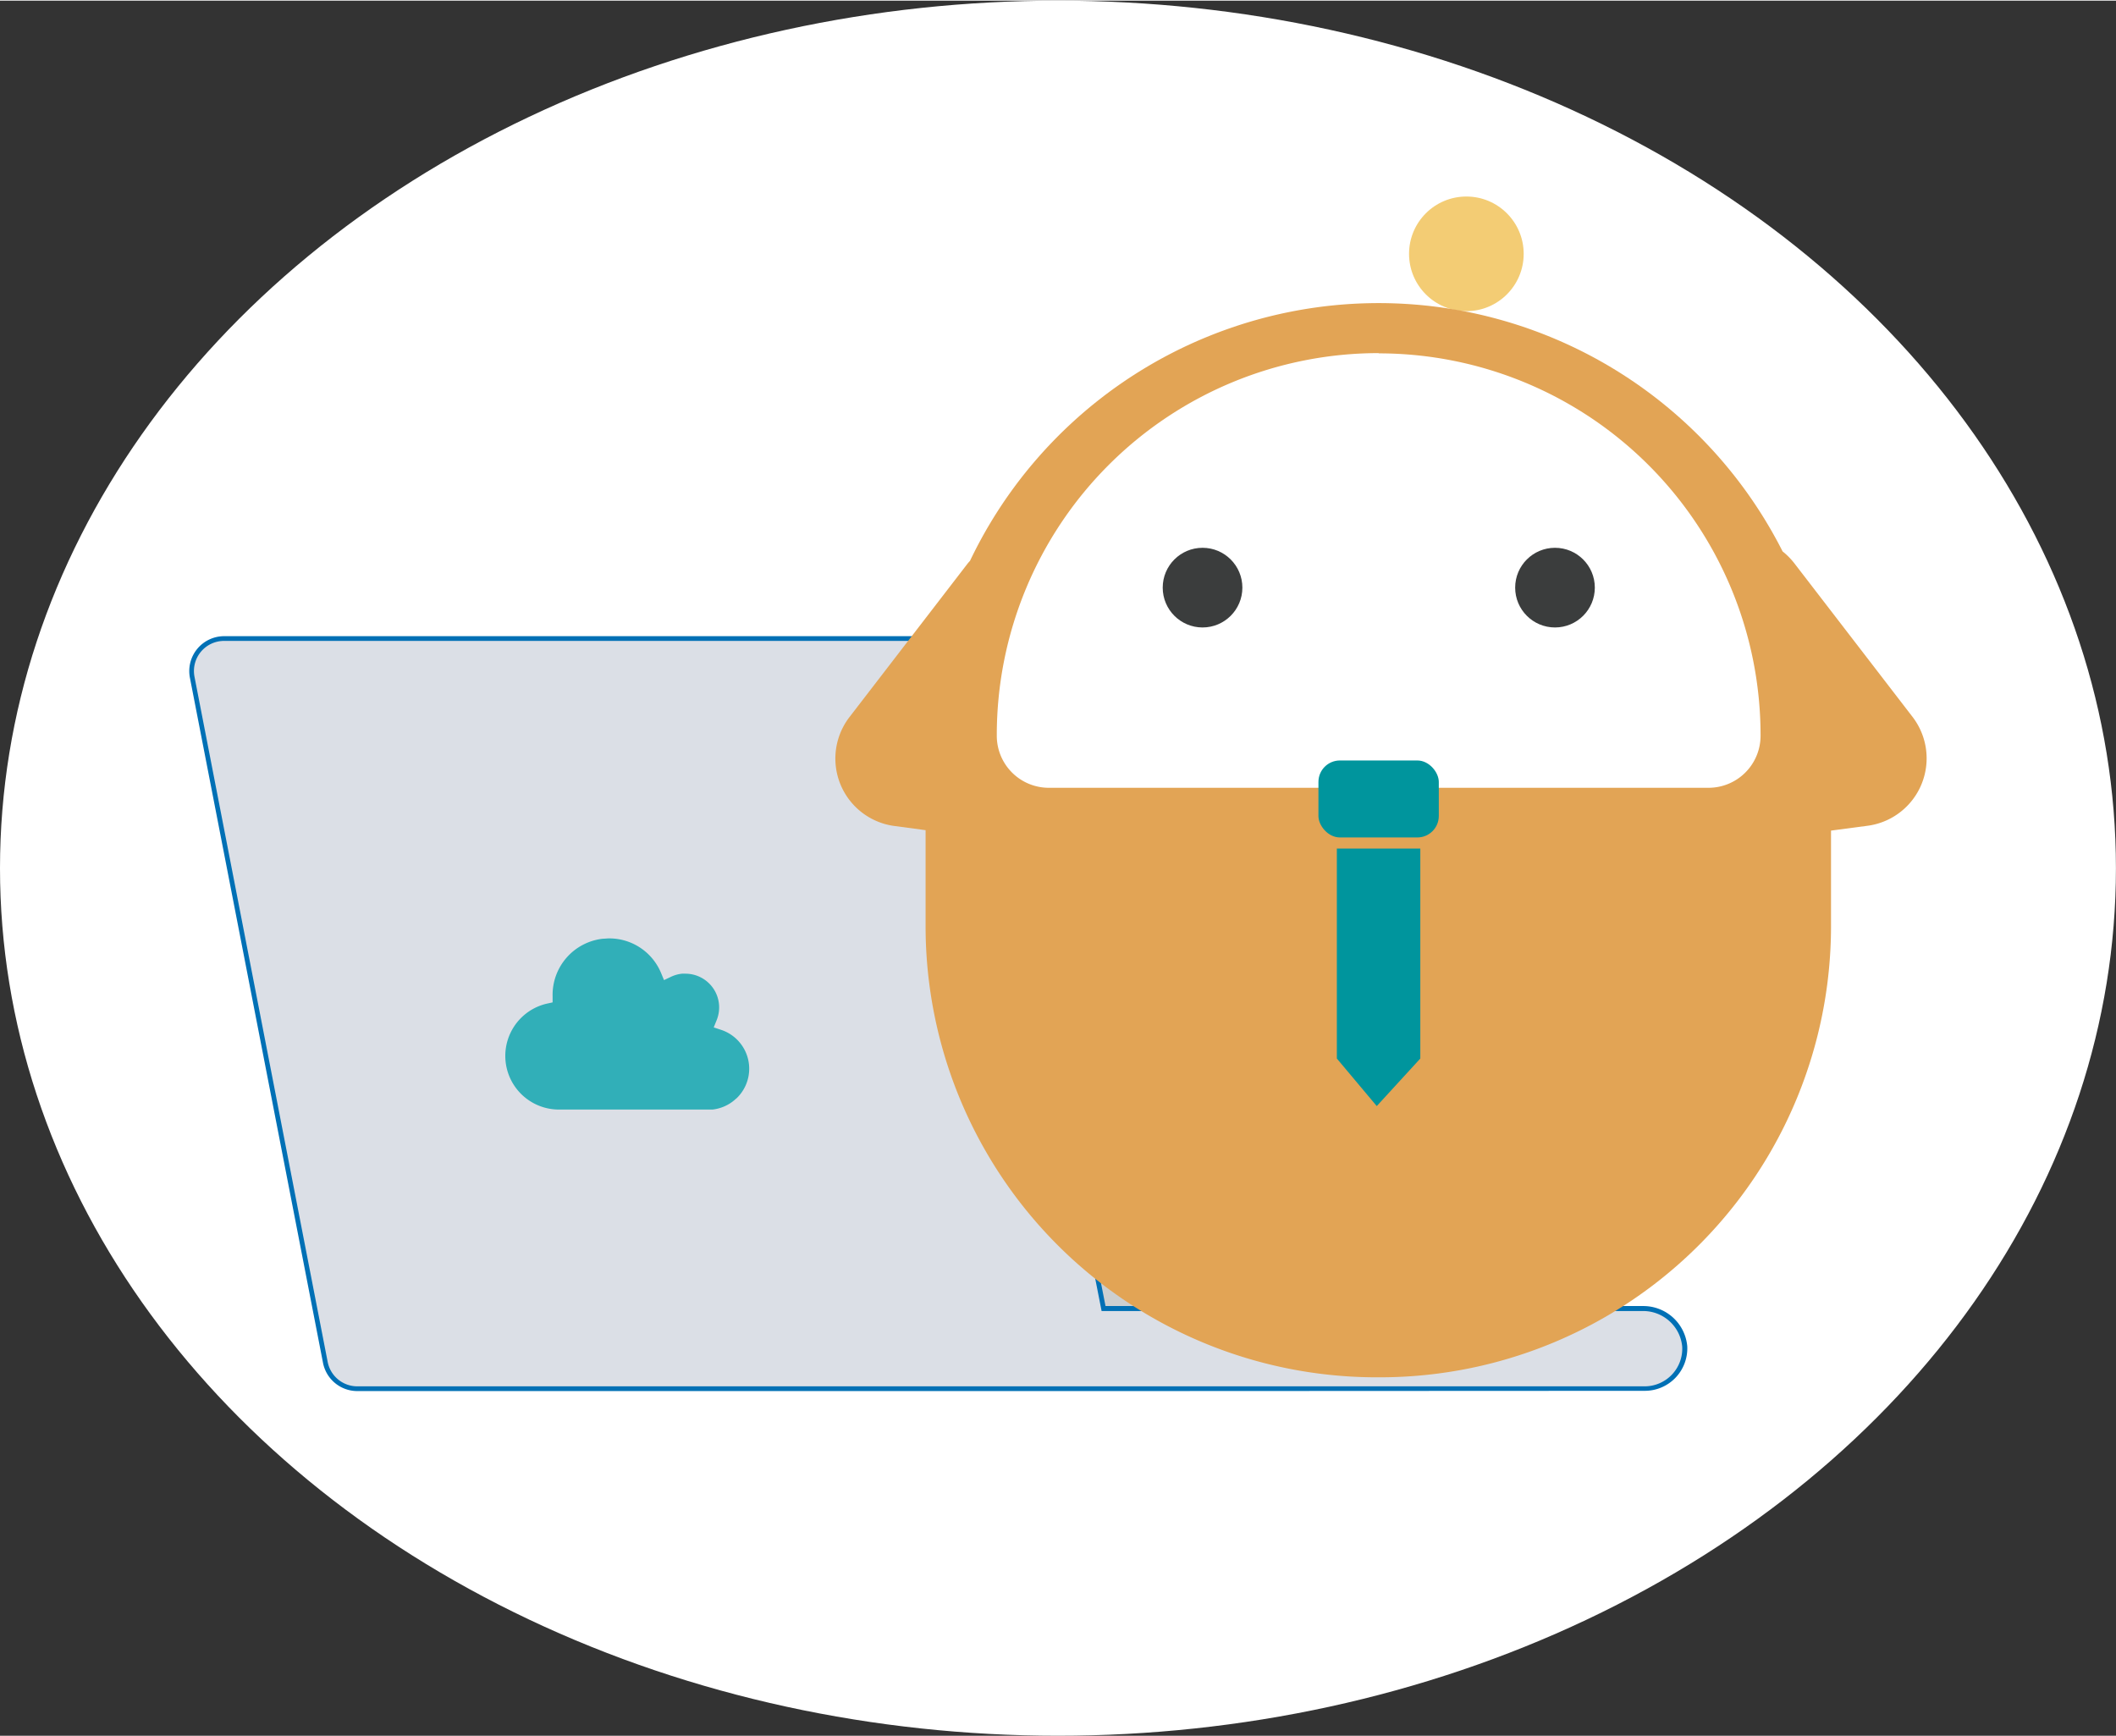 <svg id="左案" xmlns="http://www.w3.org/2000/svg" width="340" height="279" viewBox="0 0 339.99 278.78"><rect x="0" y="0" width="339.99" height="278.78" fill="#333333" stroke="none"/><defs><style>.cls-1{fill:#fff;}.cls-2{fill:#cccfd0;}.cls-3{fill:#dbdfe6;}.cls-4{fill:#0070b5;}.cls-5{fill:#31afb8;}.cls-6{fill:#f3cc74;}.cls-7{fill:#e2a455;}.cls-8{fill:#3b3d3d;}.cls-9{fill:#00959d;}</style></defs><ellipse class="cls-1" cx="169.99" cy="139.39" rx="169.99" ry="139.39"/><path class="cls-2" d="M265.05,209.91l-81-1.16a3.41,3.41,0,0,1-3.34-2.73L160.26,105a3.41,3.41,0,0,0-3.34-2.73H36.21a5.24,5.24,0,0,0-5.14,6.27L53.32,220a3.42,3.42,0,0,0,3.35,2.74H179.92a3.41,3.41,0,0,0,3.34-4.08l-.69-3.41a3.4,3.4,0,0,1,3.34-4.08h79.31Z"/><path class="cls-3" d="M263.93,210.12H177.32L157,106.7a5.22,5.22,0,0,0-5.12-4.21H36a5.21,5.21,0,0,0-5.12,6.21L52.28,218.79A5.21,5.21,0,0,0,57.4,223H179.86v0h84.44a6.44,6.44,0,0,0,6.43-6.78A6.68,6.68,0,0,0,263.93,210.12Z"/><path class="cls-4" d="M179.86,223.4H57.4a5.61,5.61,0,0,1-5.5-4.53L30.51,108.77a5.61,5.61,0,0,1,5.5-6.66H151.84a5.6,5.6,0,0,1,5.49,4.52l20.3,103.11h86.3a7.09,7.09,0,0,1,7.17,6.44,6.82,6.82,0,0,1-6.81,7.18ZM36,102.87a4.84,4.84,0,0,0-4.75,5.76L52.65,218.72a4.85,4.85,0,0,0,4.75,3.92l206.89,0a6.05,6.05,0,0,0,6-6.38,6.31,6.31,0,0,0-6.4-5.72H177l-.06-.31L156.58,106.77a4.84,4.84,0,0,0-4.74-3.9Z"/><path class="cls-5" d="M118.27,176.42l-.23.2-.07.06-.25.2,0,0a6.59,6.59,0,0,1-3.24,1.29l-.71,0H89.79a8.62,8.62,0,0,1-2-17l1-.22,0-1a9.08,9.08,0,0,1,8.09-9.23c.32,0,.64-.05,1-.05a9,9,0,0,1,8.33,5.54l.48,1.16,1.14-.54a5.45,5.45,0,0,1,1.75-.49,5.63,5.63,0,0,1,.58,0,5.42,5.42,0,0,1,5,7.44l-.48,1.19,1.21.4a6.58,6.58,0,0,1,2.45,11Z"/><circle class="cls-6" cx="235.61" cy="40.68" r="9.21"/><path class="cls-7" d="M307.3,115.08l-19-24.69a11.28,11.28,0,0,0-1.88-1.9A72.75,72.75,0,0,0,155.86,90c-.12.14-.25.27-.37.42l-19,24.69a10.93,10.93,0,0,0,7.23,17.5l5,.67V148.7a72.48,72.48,0,0,0,72.48,72.49h.51a72.49,72.49,0,0,0,72.49-72.49V133.35l5.82-.77A10.93,10.93,0,0,0,307.3,115.08Z"/><path class="cls-1" d="M221.51,56.67h0A61.37,61.37,0,0,1,282.88,118v.11a8.36,8.36,0,0,1-8.36,8.36h-106a8.36,8.36,0,0,1-8.36-8.36V118a61.37,61.37,0,0,1,61.37-61.37Z"/><circle class="cls-8" cx="193.22" cy="94.31" r="6.4"/><circle class="cls-8" cx="249.85" cy="94.31" r="6.4"/><rect class="cls-9" x="211.84" y="122.08" width="19.34" height="12.37" rx="3.45"/><polygon class="cls-9" points="214.8 136.23 214.8 169.97 221.21 177.61 228.21 169.97 228.21 136.23 214.8 136.23"/><rect class="cls-9" x="214.8" y="131.31" width="13.41" height="2.5"/></svg>